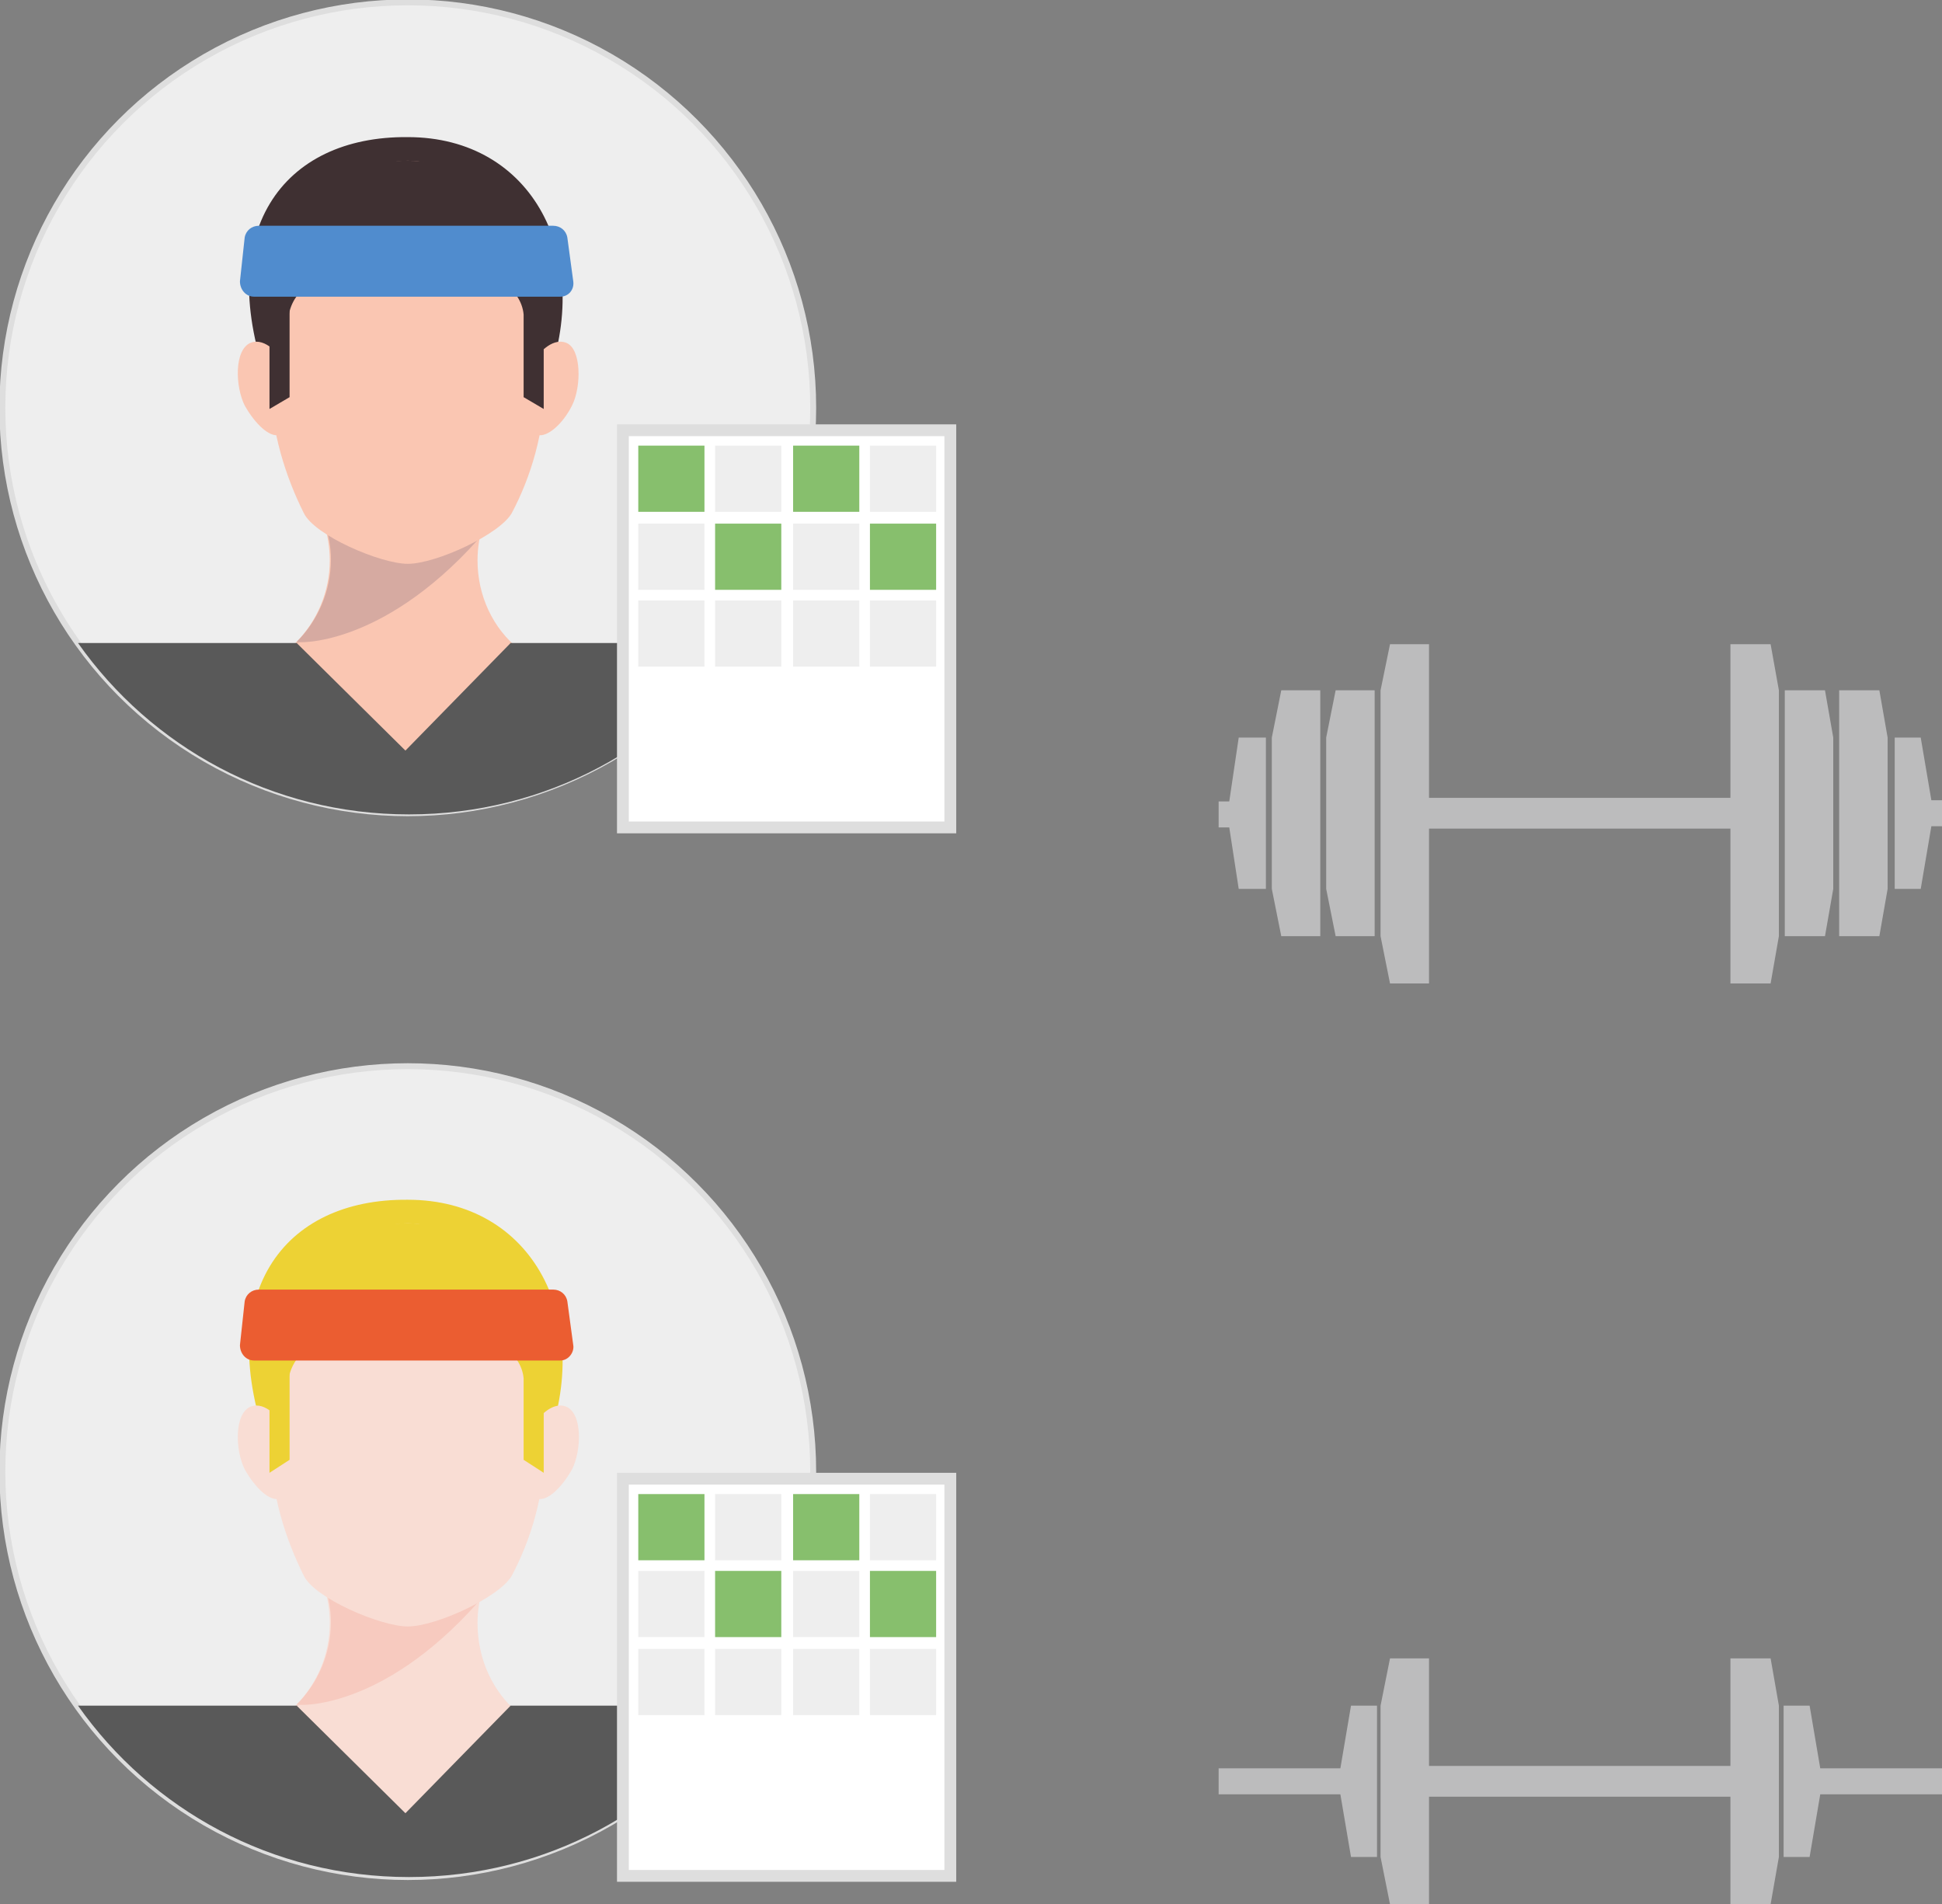 <?xml version="1.0" encoding="utf-8"?>
<!-- Generator: Adobe Illustrator 19.1.0, SVG Export Plug-In . SVG Version: 6.00 Build 0)  -->
<svg version="1.1" id="Ebene_1" xmlns="http://www.w3.org/2000/svg" xmlns:xlink="http://www.w3.org/1999/xlink" x="0px" y="0px"
	 viewBox="0 0 164.3 161.1" style="enable-background:new 0 0 164.3 161.1;" xml:space="preserve">
<rect x="0" y="0" width="164.3" height="161.1" fill="#808080" stroke="none"/>
<style type="text/css">
	.st0{fill:#EEEEEE;stroke:#DEDEDE;stroke-width:0.5;stroke-miterlimit:10;}
	.st1{fill:#FAC6B2;}
	.st2{fill:#595959;}
	.st3{fill:#3F3032;}
	.st4{fill:#D6AAA1;}
	.st5{fill:#508CCE;}
	.st6{fill:#F9DDD4;}
	.st7{fill:#EDD234;}
	.st8{fill:#F7CABF;}
	.st9{fill:#EB5D31;}
	.st10{fill:#FFFFFF;}
	.st11{fill:#DEDEDE;}
	.st12{fill:#87BF6D;}
	.st13{fill:#EEEEEE;}
	.st14{fill:#BCBCBD;}
</style>
<g>
	<g>
		<circle class="st0" cx="34.5" cy="34.5" r="34.3"/>
		<path class="st1" d="M40.4,47.4c0-1.1,0.2-2.2,0.5-3.2H27.4c0.3,1,0.5,2.1,0.5,3.2c0,2.7-1.1,5.2-2.9,7L24,61h21l-1-6
			C41.7,53.2,40.4,50.4,40.4,47.4z"/>
		<path class="st2" d="M6.6,54.4c6.2,8.8,16.4,14.5,28,14.5s21.8-5.7,28-14.5H6.6z"/>
		<path class="st3" d="M22.8,32.8c-4.9-13.2,1.1-21.3,11.7-21.2c10.6,0,15.8,10.1,11.7,20.9"/>
		<path class="st1" d="M45.4,30.2c0,0,1.2-1.7,2.5-1.2s1.3,3.7,0.5,5.3s-2.1,2.7-2.9,2.5l-2.8-3L45.4,30.2z"/>
		<path class="st1" d="M23.7,30.2c0,0-1.2-1.7-2.5-1.2c-1.4,0.6-1.3,3.7-0.5,5.3c0.9,1.6,2.1,2.7,2.9,2.5l2.8-3L23.7,30.2z"/>
		<polygon class="st1" points="43.2,54.4 34.3,63.5 25.1,54.4 32.1,52.9 41.5,53.5 		"/>
		<path class="st4" d="M40.4,45.7l-1.6-1.6h-11l-0.3,0.2c0.3,1,0.5,2,0.5,3c0,2.7-1.1,5.2-2.9,7C25.1,54.4,32.2,54.8,40.4,45.7z"/>
		<path class="st1" d="M46.1,32.4c0,4.1-1.2,8-2.8,11c-1,1.8-6.4,4.3-8.8,4.3c-2.3,0-7.9-2.4-8.8-4.3c-1.5-3-2.8-6.9-2.8-11
			c0-10.4,5.2-18.8,11.6-18.8S46.1,22,46.1,32.4z"/>
		<polygon class="st3" points="24.5,33.6 22.8,34.6 22.8,24.4 24.5,24.4 		"/>
		<path class="st3" d="M26.2,24.1c-0.3-0.6-0.9-0.9-1.6-0.9c-1,0-1.8,0.8-1.8,1.8c0,0.9,0.7,1.7,1.6,1.8
			C24.6,25.5,25.3,24.6,26.2,24.1z"/>
		<path class="st3" d="M44.2,23.1c-0.7,0-1.3,0.4-1.6,0.9c0.9,0.5,1.6,1.5,1.7,2.6c0.9-0.1,1.6-0.8,1.6-1.8
			C46,23.9,45.2,23.1,44.2,23.1z"/>
		<polygon class="st3" points="44.3,33.6 46,34.6 46,24.4 44.3,24.4 		"/>
		<path class="st3" d="M43.1,21.3l-18.2,0.9c0,0,0.8-8.7,9.6-8.6c6.1,0,9.4,4.1,10.8,10.1C45.9,26.3,43.1,21.3,43.1,21.3z"/>
		<path class="st5" d="M47.4,25.1H21.5c-0.7,0-1.2-0.6-1.2-1.3l0.4-3.7c0.1-0.6,0.6-1,1.2-1h24.9c0.6,0,1.1,0.4,1.2,1l0.5,3.7
			C48.6,24.5,48.1,25.1,47.4,25.1z"/>
	</g>
	<g>
		<circle class="st0" cx="34.5" cy="124.5" r="34.3"/>
		<path class="st6" d="M40.4,137.3c0-1.1,0.2-2.2,0.5-3.2H27.4c0.3,1,0.5,2.1,0.5,3.2c0,2.7-1.1,5.2-2.9,7l-1.2,6.6h21l-1-6
			C41.7,143.1,40.4,140.4,40.4,137.3z"/>
		<path class="st2" d="M6.6,144.3c6.2,8.8,16.4,14.5,28,14.5s21.8-5.7,28-14.5H6.6z"/>
		<path class="st7" d="M22.8,122.7c-4.9-13.2,1.1-21.3,11.7-21.2c10.6,0,15.8,10.1,11.7,20.9"/>
		<path class="st6" d="M45.4,120.2c0,0,1.2-1.7,2.5-1.2c1.4,0.6,1.3,3.7,0.5,5.3c-0.9,1.6-2.1,2.7-2.9,2.5l-2.8-3L45.4,120.2z"/>
		<path class="st6" d="M23.7,120.2c0,0-1.2-1.7-2.5-1.2c-1.4,0.6-1.3,3.7-0.5,5.3c0.9,1.6,2.1,2.7,2.9,2.5l2.8-3L23.7,120.2z"/>
		<polygon class="st6" points="43.2,144.3 34.3,153.4 25.1,144.3 32.1,142.8 41.5,143.4 		"/>
		<path class="st8" d="M40.4,135.6l-1.6-1.6h-11l-0.3,0.2c0.3,1,0.5,2,0.5,3c0,2.7-1.1,5.2-2.9,7C25.1,144.3,32.2,144.8,40.4,135.6z
			"/>
		<path class="st6" d="M46.1,122.3c0,4.1-1.2,8-2.8,11c-1,1.8-6.4,4.3-8.8,4.3c-2.3,0-7.9-2.4-8.8-4.3c-1.5-3-2.8-6.9-2.8-11
			c0-10.4,5.2-18.8,11.6-18.8S46.1,112,46.1,122.3z"/>
		<polygon class="st7" points="24.5,123.5 22.8,124.6 22.8,114.4 24.5,114.4 		"/>
		<path class="st7" d="M26.2,114c-0.3-0.6-0.9-0.9-1.6-0.9c-1,0-1.8,0.8-1.8,1.8c0,0.9,0.7,1.7,1.6,1.8
			C24.6,115.5,25.3,114.5,26.2,114z"/>
		<path class="st7" d="M44.2,113.1c-0.7,0-1.3,0.4-1.6,0.9c0.9,0.5,1.6,1.5,1.7,2.6c0.9-0.1,1.6-0.8,1.6-1.8
			C46,113.9,45.2,113.1,44.2,113.1z"/>
		<polygon class="st7" points="44.3,123.5 46,124.6 46,114.4 44.3,114.4 		"/>
		<path class="st7" d="M43.1,111.2l-18.2,0.9c0,0,0.8-8.7,9.6-8.6c6.1,0,9.4,4.1,10.8,10.1C45.9,116.3,43.1,111.2,43.1,111.2z"/>
		<path class="st9" d="M47.4,115.1H21.5c-0.7,0-1.2-0.6-1.2-1.3l0.4-3.7c0.1-0.6,0.6-1,1.2-1h24.9c0.6,0,1.1,0.4,1.2,1l0.5,3.7
			C48.6,114.4,48.1,115.1,47.4,115.1z"/>
	</g>
	<g>
		<rect x="52.7" y="36.4" class="st10" width="27.7" height="33.6"/>
		<path class="st11" d="M79.9,36.9v32.6H53.2V36.9H79.9 M80.9,35.9H52.2v34.6h28.7V35.9L80.9,35.9z"/>
	</g>
	<rect x="54" y="37.7" class="st12" width="5.6" height="5.6"/>
	<rect x="60.5" y="37.7" class="st13" width="5.6" height="5.6"/>
	<rect x="67.1" y="37.7" class="st12" width="5.6" height="5.6"/>
	<rect x="73.6" y="37.7" class="st13" width="5.6" height="5.6"/>
	<rect x="54" y="44.3" class="st13" width="5.6" height="5.6"/>
	<rect x="60.5" y="44.3" class="st12" width="5.6" height="5.6"/>
	<rect x="67.1" y="44.3" class="st13" width="5.6" height="5.6"/>
	<rect x="73.6" y="44.3" class="st12" width="5.6" height="5.6"/>
	<rect x="54" y="50.8" class="st13" width="5.6" height="5.6"/>
	<rect x="60.5" y="50.8" class="st13" width="5.6" height="5.6"/>
	<rect x="67.1" y="50.8" class="st13" width="5.6" height="5.6"/>
	<rect x="73.6" y="50.8" class="st13" width="5.6" height="5.6"/>
	<g>
		<rect x="52.7" y="125.1" class="st10" width="27.7" height="33.6"/>
		<path class="st11" d="M79.9,125.6v32.6H53.2v-32.6H79.9 M80.9,124.6H52.2v34.6h28.7V124.6L80.9,124.6z"/>
	</g>
	<rect x="54" y="126.4" class="st12" width="5.6" height="5.6"/>
	<rect x="60.5" y="126.4" class="st13" width="5.6" height="5.6"/>
	<rect x="67.1" y="126.4" class="st12" width="5.6" height="5.6"/>
	<rect x="73.6" y="126.4" class="st13" width="5.6" height="5.6"/>
	<rect x="54" y="132.9" class="st13" width="5.6" height="5.6"/>
	<rect x="60.5" y="132.9" class="st12" width="5.6" height="5.6"/>
	<rect x="67.1" y="132.9" class="st13" width="5.6" height="5.6"/>
	<rect x="73.6" y="132.9" class="st12" width="5.6" height="5.6"/>
	<rect x="54" y="139.5" class="st13" width="5.6" height="5.6"/>
	<rect x="60.5" y="139.5" class="st13" width="5.6" height="5.6"/>
	<rect x="67.1" y="139.5" class="st13" width="5.6" height="5.6"/>
	<rect x="73.6" y="139.5" class="st13" width="5.6" height="5.6"/>
	<g>
		<polygon class="st14" points="116.3,79.2 113,79.2 112.2,75.2 112.2,75.2 112.2,62.4 112.2,62.4 113,58.4 116.3,58.4 		"/>
		<polygon class="st14" points="111.7,58.4 108.4,58.4 107.6,62.4 107.6,62.4 107.6,75.2 107.6,75.2 108.4,79.2 111.7,79.2 		"/>
		<polygon class="st14" points="103.1,70 104,70 104.8,75.2 107.1,75.2 107.1,62.4 104.8,62.4 104,67.8 103.1,67.8 		"/>
		<polygon class="st14" points="151,58.4 154.4,58.4 155.1,62.4 155.1,62.4 155.1,75.2 155.1,75.2 154.4,79.2 151,79.2 		"/>
		<polygon class="st14" points="146.4,70.1 146.4,83.2 149.8,83.2 150.5,79.2 150.5,79.2 150.5,58.4 150.5,58.4 149.8,54.5 
			146.4,54.5 146.4,67.5 120.9,67.5 120.9,54.5 117.6,54.5 116.8,58.4 116.8,58.4 116.8,79.2 116.8,79.2 117.6,83.2 120.9,83.2 
			120.9,70.1 		"/>
		<polygon class="st14" points="155.6,79.2 159,79.2 159.7,75.2 159.7,75.2 159.7,62.4 159.7,62.4 159,58.4 155.6,58.4 		"/>
		<polygon class="st14" points="164.3,67.7 163.4,67.7 162.5,62.4 160.3,62.4 160.3,75.2 162.5,75.2 163.4,69.9 164.3,69.9 		"/>
	</g>
	<g>
		<polygon class="st14" points="146.4,149.4 146.4,140.3 149.8,140.3 150.5,144.3 150.5,144.3 150.5,157.1 150.5,157.1 149.8,161.1 
			146.4,161.1 146.4,152 120.9,152 120.9,161.1 117.6,161.1 116.8,157.1 116.8,157.1 116.8,144.3 116.8,144.3 117.6,140.3 
			120.9,140.3 120.9,149.4 		"/>
		<polygon class="st14" points="164.3,149.6 154,149.6 153.1,144.3 150.9,144.3 150.9,157.1 153.1,157.1 154,151.8 164.3,151.8 		
			"/>
		<polygon class="st14" points="103.1,151.8 113.4,151.8 114.3,157.1 116.5,157.1 116.5,144.3 114.3,144.3 113.4,149.6 103.1,149.6 
					"/>
	</g>
</g>
</svg>
